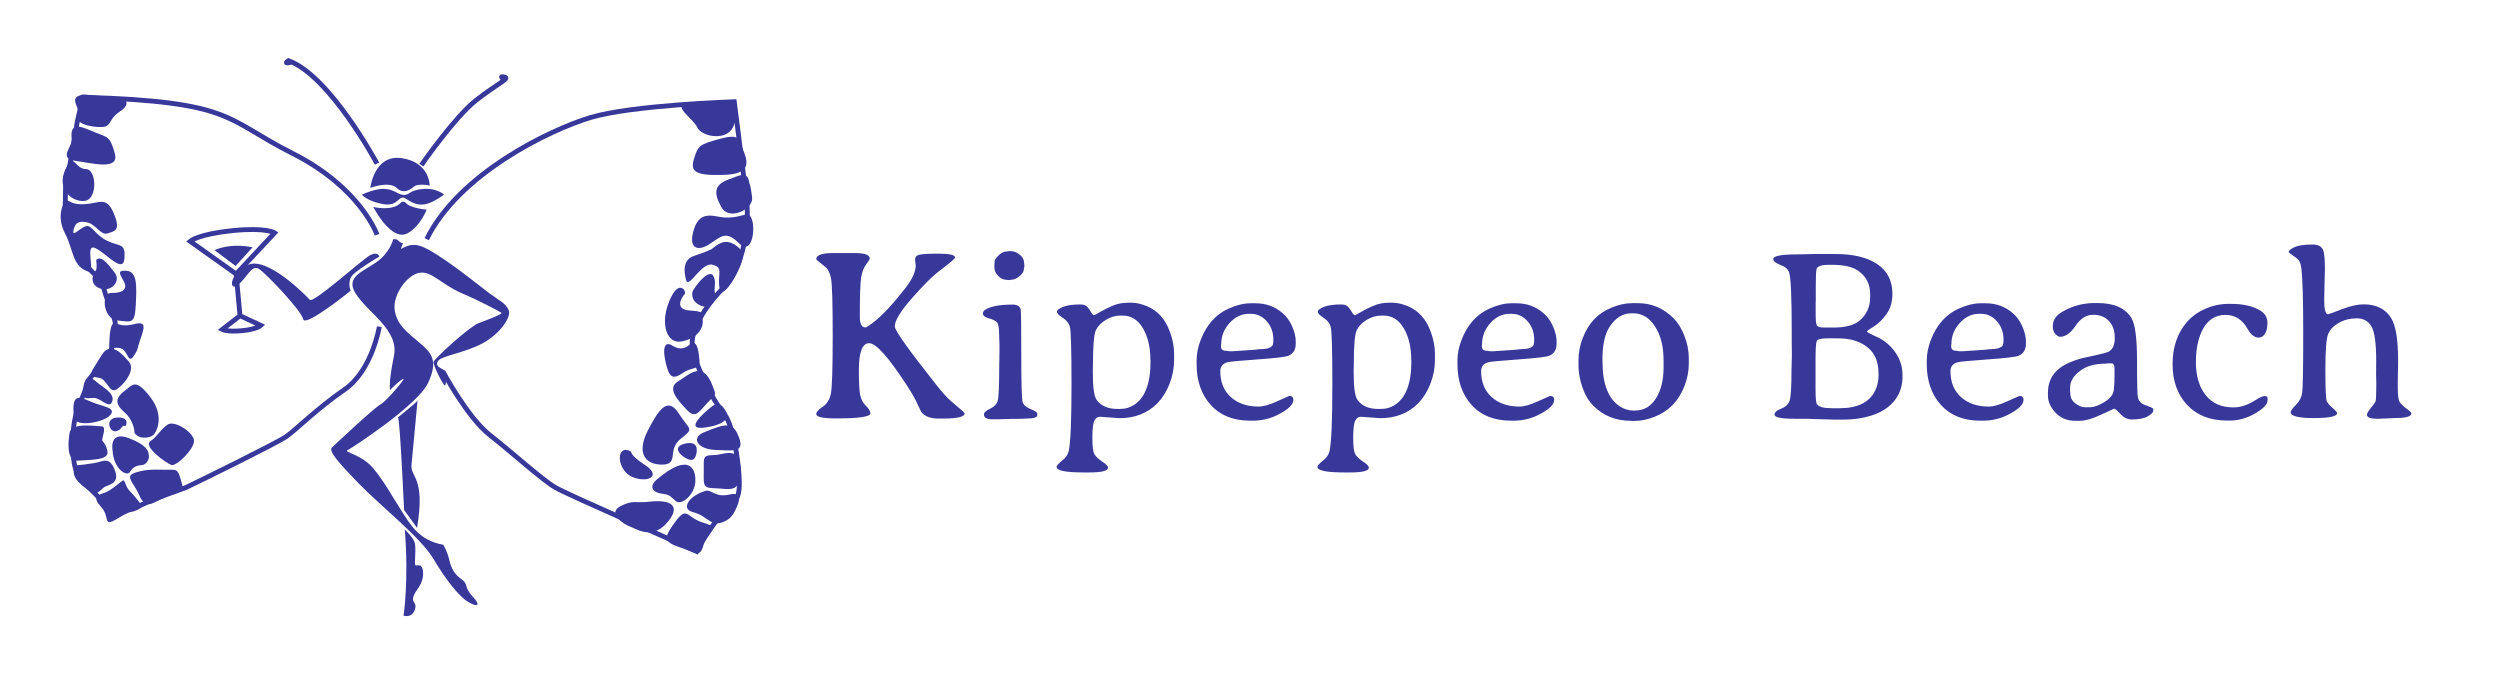 <svg width="2061" height="558" viewBox="0 0 2061 558" fill="none" xmlns="http://www.w3.org/2000/svg">
<path d="M307.764 170.615C307.764 170.615 323.536 174.511 330.303 167.208C331.446 165.994 333.453 165.994 334.526 167.278C336.719 169.891 342.972 171.968 351.722 172.831C351.722 172.831 346.449 186.739 335.879 192.385C325.31 198.032 313.223 181.092 307.764 170.615Z" fill="#38389B"/>
<path d="M298.359 160.511C298.359 160.511 309.746 154.911 317.912 155.797C326.078 156.684 327.338 160.161 332.495 160.674C337.674 161.188 337.138 156.497 349.621 155.704C360.097 155.051 366.117 160.418 366.117 160.418C366.117 160.418 358.44 166.088 352.934 167.745C346.517 169.658 341.991 168.748 334.968 164.011C327.968 159.274 329.648 170.965 315.229 168.165C302.349 165.668 298.359 160.511 298.359 160.511Z" fill="#38389B"/>
<path d="M305.289 154.887C305.289 154.887 320.758 148.984 326.942 154.887C333.125 160.791 339.168 155.517 341.594 153.581C344.021 151.644 351.674 152.181 354.24 152.997C354.24 152.997 354.38 133.91 331.398 130.41C308.369 126.91 305.289 154.887 305.289 154.887Z" fill="#38389B"/>
<path d="M330.628 205.289C330.628 205.289 330.861 202.629 332.425 200.739C332.425 200.739 329.718 199.899 328.995 198.966C328.272 198.032 326.918 196.772 324.118 197.309C324.118 197.309 321.762 208.043 310.422 216.047C299.083 224.05 285.083 228.18 292.69 241.131C302.256 257.465 329.321 271.629 324.748 293.563C320.175 315.497 321.528 321.541 321.528 321.541C321.528 321.541 330.511 312.394 332.728 312.394C333.731 312.394 319.242 330.268 313.642 333.394C308.019 336.521 273.58 368.956 273.58 368.956C270.944 372.013 278.294 380.6 295.746 398.614C313.222 416.628 346.751 442.972 357.297 460.706C367.82 478.44 378.646 491.904 386.136 496.337C393.626 500.771 396.799 499.394 389.612 491.764C382.426 484.134 386.276 481.637 380.606 477.623C374.913 473.61 372.3 469.456 370.34 461.406C368.403 453.356 365.347 449.062 365.347 449.062C344.838 445.469 337.768 431.468 331.118 421.341C324.468 411.214 316.699 396.537 307.272 385.57C297.846 374.626 283.147 372.806 286.483 371.149C289.82 369.493 344.138 334.281 352.887 315.707C361.637 297.133 355.664 290.763 345.537 282.292C335.411 273.845 326.545 267.055 325.308 254.851C324.072 242.648 335.575 226.71 345.677 224.914C355.804 223.117 363.83 234.481 380.606 241.691C397.382 248.901 411.801 256.811 413.318 257.838C414.835 258.865 402.375 263.462 394.605 266.378C386.836 269.295 358.16 295.663 357.46 298.3C356.76 300.937 365.393 317.667 366.77 317.807C368.147 317.947 368.147 306.093 365.23 304.553C362.313 303.037 358.09 301.006 361.544 297.11C365.02 293.236 383.873 290.576 397.919 282.992C411.941 275.409 422.068 261.222 419.268 255.411C416.468 249.578 411.685 247.921 403.052 241.481C394.419 235.041 360.214 206.97 345.981 202.606C331.748 198.242 320.199 215.393 320.199 215.393" fill="#38389B"/>
<path d="M344.23 330.151C344.23 330.151 340.427 371.336 339.284 382.863C338.141 394.413 350.903 392.173 343.834 435.225C343.834 435.225 334.641 422.274 333.124 420.408C333.124 420.408 329.928 349.332 328.178 344.011C328.154 344.011 344.137 331.201 344.23 330.151Z" fill="#38389B"/>
<path d="M333.708 436.555C333.708 436.555 340.101 442.482 341.758 446.915C343.415 451.349 341.315 464.626 342.435 465.886C343.555 467.123 348.524 463.109 348.804 472.536C349.084 481.963 342.248 486.677 340.755 491.95C339.238 497.224 344.091 496.384 342.015 502.614C339.938 508.844 334.875 508.028 332.682 507.608C332.705 507.584 337.138 478.417 333.708 436.555Z" fill="#38389B"/>
<path d="M312.733 211.52C312.733 211.52 311.73 206.993 305.337 210.26C298.967 213.526 258.276 250.511 255.359 247.128C252.442 243.744 219.59 210.33 203.794 218.637C187.998 226.944 189.025 240.874 196.305 234.854C203.584 228.834 207.528 217.797 213.571 221.763C219.614 225.73 248.499 256.065 249.946 263.135C251.392 270.205 289.074 239.684 289.074 239.684C289.074 239.684 285.644 231.587 291.244 226.197C296.844 220.807 312.733 211.52 312.733 211.52Z" fill="#38389B"/>
<path d="M347.357 136.103C347.357 136.103 374.796 96.458 392.552 82.598C410.285 68.737 420.831 64.584 415.838 63.464C410.845 62.344 415.371 65.331 415.371 65.331" stroke="#38389B" stroke-width="4" stroke-miterlimit="10"/>
<path d="M310.819 134.843C310.819 134.843 271.877 62.204 237.765 50C237.765 50 232.632 53.337 240.518 51.12" stroke="#38389B" stroke-width="4" stroke-miterlimit="10"/>
<path d="M310.82 193.505C310.82 193.505 297.381 154.794 241.243 126.513C185.105 98.232 193.225 83.881 68.466 80.148C68.466 80.148 63.053 101.825 63.053 104.392C63.053 106.959 58.317 129.733 58.084 133.116C57.85 136.5 53.79 149.077 53.954 157.594C54.117 166.134 53.16 171.851 53.954 176.845C54.724 181.838 64.663 211.566 64.663 211.566C64.663 211.566 74.066 222.603 78.639 226.757C83.213 230.91 83.772 230.7 86.292 240.267C88.812 249.834 95.999 262.318 95.112 270.205C94.225 278.092 92.266 288.079 90.026 292.256C87.786 296.433 71.57 312.627 70.94 318.04C70.31 323.454 68.233 325.951 65.107 334.048C61.98 342.145 59.997 352.015 60.464 359.762C60.953 367.509 58.667 380.506 64.057 390.33C69.47 400.153 77.566 404.704 83.819 413.244C90.049 421.784 106.708 422.391 113.778 417.817C120.848 413.244 153.07 402.02 153.07 402.02C165.763 396 228.34 365.222 236.11 359.809C243.879 354.395 261.169 336.941 284.058 321.144C306.923 305.346 312.71 269.295 312.71 269.295" stroke="#38389B" stroke-width="4" stroke-miterlimit="10"/>
<path d="M150.805 402.02C150.805 402.02 129.176 413.454 126.68 414.504C124.183 415.554 118.98 418.237 114.827 408.274C110.674 398.287 102.344 392.686 111.094 389.77C119.82 386.853 126.073 387.063 136.456 387.273C146.839 387.483 146.442 384.986 150.805 402.02Z" fill="#38389B"/>
<path d="M116.928 416.791C116.928 416.791 111.538 409.3 107.268 405.147C102.998 400.993 103.208 394.95 101.131 396.21C99.055 397.447 91.145 404.774 85.755 406.43C80.366 408.087 75.769 409.744 83.469 418.051C91.169 426.358 84.099 435.318 96.978 427.408C109.858 419.498 118.374 418.751 116.928 416.791Z" fill="#38389B"/>
<path d="M61.606 383.726C61.606 383.726 76.983 382.49 82.606 380.599C88.229 378.733 91.962 379.433 95.088 388.906C98.215 398.38 90.095 399.5 86.362 401.367C82.629 403.234 80.739 409.907 73.063 404.284C65.363 398.707 58.083 393.083 61.606 383.726Z" fill="#38389B"/>
<path d="M124.393 363.355C129.083 360.602 132.91 353.158 138.533 349.845C144.156 346.508 159.742 356.495 159.952 363.355C160.162 370.216 145.392 384.776 141.239 383.306C137.086 381.859 116.927 367.719 124.393 363.355Z" fill="#38389B"/>
<path d="M92.802 371.452C92.802 371.452 89.465 354.745 106.311 361.255C123.157 367.766 122.341 373.109 122.761 376.026C123.157 378.943 120.171 383.306 117.091 383.4C114.011 383.516 109.461 384.543 107.268 388.906C105.075 393.27 93.828 387.483 92.802 371.452Z" fill="#38389B"/>
<path d="M103.604 351.082C103.604 351.082 107.547 343.801 96.744 344.221C85.941 344.641 90.234 356.915 95.788 355.445C101.317 353.998 99.031 350.662 103.604 351.082Z" fill="#38389B"/>
<path d="M110.884 356.705C114.221 362.539 123.577 361.279 126.47 358.572C129.387 355.865 135.827 342.565 123.764 327.164C111.701 311.787 109.624 316.967 102.555 322.381C95.485 327.794 94.248 332.578 102.555 339.858C110.884 347.138 110.884 356.705 110.884 356.705Z" fill="#38389B"/>
<path d="M57.452 356.495C55.935 364.266 54.956 380.623 63.892 379.783C72.828 378.943 89.464 379.783 88.624 372.713C87.784 365.642 84.261 364.406 84.261 362.515C84.261 360.625 87.994 351.502 83.841 351.502C79.688 351.502 59.132 347.932 57.452 356.495Z" fill="#38389B"/>
<path d="M61.045 344.198C62.096 352.832 86.151 348.025 90.934 342.145C96.044 335.844 85.101 335.494 75.348 331.341C65.595 327.187 58.479 323.197 61.045 344.198Z" fill="#38389B"/>
<path d="M68.886 323.221C68.699 329.614 71.383 328.237 77.192 328.027C83.002 327.817 90.165 337.781 92.522 330.921C94.878 324.061 84.635 319.277 79.362 314.704C74.089 310.13 69.306 308.053 68.886 323.221Z" fill="#38389B"/>
<path d="M76.376 304.717C76.376 304.717 72.713 310.69 80.879 311.343C89.069 311.997 89.745 326.137 97.188 320.304C104.655 314.47 111.304 304.087 106.311 298.253C101.318 292.419 91.355 280.589 83.865 292.629C76.376 304.717 76.376 304.717 76.376 304.717Z" fill="#38389B"/>
<path d="M90.071 283.716C89.698 289.549 95.088 285.139 100.291 287.449C105.494 289.759 105.704 300.143 110.067 293.703C114.43 287.263 112.563 288.709 115.69 279.772C118.817 270.835 121.103 264.605 111.117 267.078C101.131 269.575 99.054 267.428 94.691 266.518C90.304 265.632 90.328 279.796 90.071 283.716Z" fill="#38389B"/>
<path d="M91.798 241.504C82.932 241.317 84.985 262.972 96.792 264.185C108.598 265.398 111.094 267.498 111.934 251.281C112.774 235.064 113.101 223.84 104.211 223.21C95.322 222.58 99.685 226.943 102.368 232.567C105.075 238.191 101.388 241.714 91.798 241.504Z" fill="#38389B"/>
<path d="M79.293 214.273C79.293 214.273 80.343 221.857 78.873 223.163C77.426 224.47 72.573 233.57 81.789 237.56C91.005 241.551 100.292 232.147 94.482 224.68C88.649 217.19 83.446 210.329 79.293 214.273Z" fill="#38389B"/>
<path d="M72.572 223.84C79.479 226.127 69.306 200.342 78.452 204.496C87.598 208.649 101.528 226.103 102.578 213.106C103.628 200.132 98.891 203.446 88.672 198.662C78.452 193.879 76.165 185.782 71.382 186.389C66.599 187.019 59.203 196.166 60.51 190.122C61.816 184.102 64.103 181.815 71.592 183.262C79.082 184.709 82.885 194.276 88.672 192.409C94.458 190.542 99.871 190.332 93.828 175.982C87.808 161.631 82.185 167.465 70.332 168.281C58.48 169.121 58.27 165.154 55.166 165.574C52.04 165.994 46.23 178.268 53.51 192.199C60.789 206.129 59.39 219.477 72.572 223.84Z" fill="#38389B"/>
<path d="M56.613 134.843C61.162 127.936 62.236 139.207 70.962 139.417C79.688 139.627 80.552 163.941 70.122 165.574C59.693 167.208 43.313 155.004 56.613 134.843Z" fill="#38389B"/>
<path d="M59.109 114.682C59.856 121.169 47.676 130.573 62.236 132.603C76.795 134.633 98.611 140.653 94.668 126.513C90.725 112.372 89.045 113.422 78.662 109.246C68.279 105.069 57.243 98.652 59.109 114.682Z" fill="#38389B"/>
<path d="M64.686 79.098C57.29 82.178 67.346 90.555 64.686 96.808C62.026 103.062 80.879 105.792 86.316 104.415C91.752 103.039 90.305 97.625 98.192 92.445C106.078 87.265 109.228 80.544 89.885 79.635C70.543 78.724 70.263 76.764 64.686 79.098Z" fill="#38389B"/>
<path d="M534.811 413.664C556.09 411.121 561.223 418.868 548.95 431.958C536.678 445.049 524.218 435.692 519.225 434.035C514.232 432.378 500.512 423.021 511.315 417.398C522.141 411.797 524.428 414.924 534.811 413.664Z" fill="#38389B"/>
<path d="M553.942 434.058C547.783 443.042 547.293 446.939 560.172 451.116C573.052 455.269 577.228 460.473 579.935 449.249C582.641 438.025 595.731 435.738 579.935 430.955C564.139 426.171 567.055 414.924 553.942 434.058Z" fill="#38389B"/>
<path d="M581.406 404.727C567.826 408.857 561.456 419.288 570.603 421.994C579.749 424.701 579.749 426.358 585.769 429.905C591.789 433.428 600.748 429.998 604.691 423.301C608.635 416.604 613.838 404.75 601.565 407.667C589.292 410.561 586.749 403.094 581.406 404.727Z" fill="#38389B"/>
<path d="M541.88 394.95C533.924 401.624 538.754 406.174 545.824 407.014C552.893 407.854 552.473 409.371 557.257 413.174C562.04 416.977 572.843 407.621 573.262 396.817C573.682 386.013 567.873 373.132 541.88 394.95Z" fill="#38389B"/>
<path d="M566.309 365.432C555.039 367.276 558.329 373.553 564.979 377.496C571.629 381.44 573.705 377.706 574.335 372.503C574.942 367.299 572.609 364.406 566.309 365.432Z" fill="#38389B"/>
<path d="M517.988 371.266C507.348 368.022 509.051 388.323 521.511 393.317C533.994 398.31 546.057 392.617 531.38 383.096C516.728 373.553 522.771 372.713 517.988 371.266Z" fill="#38389B"/>
<path d="M561.223 361.699C549.556 370.822 560.289 382.979 545.847 383.026C531.404 383.073 524.638 373.132 534.204 354.628C543.77 336.124 550.84 327.187 559.776 341.118C568.712 355.048 572.656 352.762 561.223 361.699Z" fill="#38389B"/>
<path d="M582.851 338.411C575.011 345.201 567.265 354.208 580.354 352.552C593.444 350.895 603.01 346.532 598.017 338.411C593.047 330.291 590.037 332.181 582.851 338.411Z" fill="#38389B"/>
<path d="M587.612 318.437C590.622 326.487 590.552 324.271 583.482 331.738C576.413 339.205 573.449 345.668 566.31 337.968C559.17 330.268 549.3 320.304 558.913 314.47C568.526 308.637 579.469 296.62 587.612 318.437Z" fill="#38389B"/>
<path d="M549.765 302.64C552.402 312.3 556.042 312.207 563.298 307.213C570.578 302.22 577.438 305.347 576.598 296.41C575.758 287.473 574.264 279.142 568.268 284.346C562.272 289.549 556.648 286.423 553.732 284.556C550.839 282.689 544.049 281.662 549.765 302.64Z" fill="#38389B"/>
<path d="M550.419 251.911C545.122 267.428 549.485 283.926 562.108 281.429C574.731 278.932 579.934 270.835 579.304 264.162C578.674 257.511 580.914 256.858 568.268 255.948C555.622 255.038 562.155 244.841 564.395 242.554C566.635 240.267 558.725 227.574 550.419 251.911Z" fill="#38389B"/>
<path d="M571.21 239.637C578.069 228.833 585.769 222.58 588.266 227.783C590.762 232.987 588.219 236.72 589.502 242.344C590.786 247.968 585.302 255.855 576.693 251.491C568.083 247.128 571.21 239.637 571.21 239.637Z" fill="#38389B"/>
<path d="M586.351 205.546C586.351 205.546 581.288 208.043 572.211 210.959C563.135 213.876 563.532 223.233 565.608 230.91C567.685 238.587 578.301 215.93 587.237 218.216C596.174 220.503 592.021 224.447 592.861 235.274C593.7 246.078 600.56 238.401 607 225.917C613.44 213.433 614.91 207.809 606.16 201.999C597.41 196.189 591.507 201.579 586.351 205.546Z" fill="#38389B"/>
<path d="M597.808 179.342C589.595 179.132 577.532 172.271 572.189 188.699C566.846 205.126 575.316 207.623 584.999 201.182C594.705 194.742 598.648 189.959 609.241 200.552C619.834 211.146 622.96 189.119 619.834 180.788C616.731 172.481 613.838 179.762 597.808 179.342Z" fill="#38389B"/>
<path d="M617.78 151.061C616.333 141.074 611.55 143.78 600.117 148.144C588.684 152.507 588.264 159.158 594.704 170.801C601.144 182.445 621.116 172.458 620.066 162.891C619.016 153.347 617.78 151.061 617.78 151.061Z" fill="#38389B"/>
<path d="M612.25 122.569C617.08 134.33 619.296 143.617 595.777 144.224C572.258 144.83 568.922 141.073 572.258 130.48C575.595 119.886 576.738 119.046 593.514 114.472C610.29 109.899 609.1 114.962 612.25 122.569Z" fill="#38389B"/>
<path d="M568.502 84.721C551.912 86.215 571.418 97.415 574.731 104.882C578.068 112.372 596.361 115.896 603.01 106.959C609.66 98.022 605.297 83.881 605.297 83.881C605.297 83.881 582.431 83.485 568.502 84.721Z" fill="#38389B"/>
<path d="M365.044 306.07C365.044 306.07 385.133 343.988 403.845 358.665C422.558 373.342 446.684 395.37 457.697 401.81C468.709 408.25 561.432 448.385 574.429 454.616C574.429 454.616 586.165 431.491 597.621 422.181C609.077 412.871 610.244 406.594 609.24 391.613C608.237 376.633 604.061 348.772 596.174 340.044C588.265 331.317 572.002 299.28 570.672 284.532C569.342 269.762 585.371 247.594 597.224 236.604C609.077 225.637 618.807 192.619 615.4 164.128C611.994 135.637 605.344 83.858 605.344 83.858C605.344 83.858 520.927 86.565 486.629 96.948C452.33 107.332 378.227 143.454 351.768 197.146" stroke="#38389B" stroke-width="4" stroke-miterlimit="10"/>
<path d="M580.168 356.495C569.505 360.929 574.942 370.356 589.665 370.916C604.411 371.476 614.047 373.412 609.217 360.649C604.411 347.908 599.441 348.445 580.168 356.495Z" fill="#38389B"/>
<path d="M580.167 382.7C580.471 400.107 577.974 402.254 589.664 402.534C601.353 402.814 610.546 407.434 610.476 387.296C610.406 367.159 597.013 374.813 589.477 375.093C581.941 375.373 580.027 375.349 580.167 382.7Z" fill="#38389B"/>
<path d="M197.867 260.288L215.063 268.292C215.063 268.292 211.727 271.512 199.407 272.632C187.088 273.752 183.215 271.652 183.215 271.652L197.867 260.288ZM197.867 260.288L194.671 225.893M194.671 225.893L226.403 191.965C226.403 191.965 219.286 187.252 191.241 190.169C163.195 193.085 156.709 198.896 156.709 198.896L194.671 225.893Z" stroke="#38389B" stroke-width="4" stroke-miterlimit="10"/>
<path d="M176.799 206.199C191.685 199.783 208.204 203.913 208.204 203.913L194.228 219.267L176.799 206.199Z" fill="#38389B"/>
<path d="M708.059 305.005C708.059 315.226 708.417 322.127 709.133 325.708C709.849 329.223 711.411 332.153 713.82 334.497C716.294 336.841 717.531 338.924 717.531 340.747C717.531 343.546 708.156 344.946 689.406 344.946C678.404 344.946 672.902 343.742 672.902 341.333C672.902 339.77 674.628 337.817 678.078 335.473C681.594 333.13 683.872 329.581 684.914 324.829C685.956 320.076 686.477 304.158 686.477 277.075C686.477 249.992 686.021 234.171 685.109 229.614C684.263 224.992 682.538 221.671 679.934 219.653C675.246 216.007 672.902 214.022 672.902 213.696C672.902 210.311 677.59 208.618 686.965 208.618H704.738C712.941 208.618 717.043 210.148 717.043 213.208C717.043 213.729 716.034 215.324 714.016 217.993C712.062 220.597 710.695 224.21 709.914 228.833C709.198 233.39 708.84 244.165 708.84 261.157C708.84 267.016 710.37 269.946 713.43 269.946C714.146 269.946 716.099 268.742 719.289 266.333C726.906 260.538 735.891 251.001 746.242 237.719C752.036 230.298 754.934 223.983 754.934 218.774L754.348 213.989C754.348 212.036 755.422 210.734 757.57 210.083C759.719 209.432 765.22 209.106 774.074 209.106C782.928 209.106 787.355 210.18 787.355 212.329C787.355 213.175 782.668 217.147 773.293 224.243C768.605 227.759 761.477 234.92 751.906 245.727C742.401 256.535 737.648 264.315 737.648 269.067C737.648 272.387 749.204 288.631 772.316 317.798C777.199 323.917 781.105 328.214 784.035 330.688C791.522 336.938 795.266 340.291 795.266 340.747C795.266 343.611 789.439 345.044 777.785 345.044H773.488C767.694 345.044 763.365 343.611 760.5 340.747C759.523 339.77 758.254 337.459 756.691 333.813C755.194 330.102 752.167 324.731 747.609 317.7C732.57 294.523 722.219 282.934 716.555 282.934C710.891 282.934 708.059 290.291 708.059 305.005ZM819.777 220.337V217.602C819.908 217.081 819.973 216.333 819.973 215.356C819.973 214.315 821.047 212.719 823.195 210.571C825.344 208.423 827.525 207.348 829.738 207.348L831.691 207.055H833.254C835.923 207.055 838.397 208.032 840.676 209.985C843.02 211.873 844.191 213.989 844.191 216.333L844.484 218.677V219.555L844.094 221.802C844.094 223.755 842.889 225.708 840.48 227.661C838.137 229.614 835.988 230.591 834.035 230.591L831.691 230.884H831.301L830.91 230.786H830.129C829.608 230.656 829.217 230.591 828.957 230.591C827.069 230.591 825.051 229.549 822.902 227.466C820.819 225.317 819.777 222.941 819.777 220.337ZM817.629 345.63C813.332 345.63 811.184 344.328 811.184 341.723C811.184 340.031 812.876 338.436 816.262 336.938C819.647 335.376 821.73 333.162 822.512 330.298C823.358 327.368 823.781 317.212 823.781 299.829L823.879 296.802V293.774L823.977 290.747V284.692L823.684 275.708C823.684 270.499 823.098 267.212 821.926 265.844C820.819 264.477 818.605 263.338 815.285 262.427C811.965 261.515 810.305 260.213 810.305 258.52C810.305 257.153 811.021 256.046 812.453 255.2C817.01 252.466 824.465 251.098 834.816 251.098C838.592 251.098 840.806 252.433 841.457 255.102C841.783 256.469 841.945 268.872 841.945 292.309C841.945 315.747 842.303 328.735 843.02 331.274C843.736 333.748 845.917 335.734 849.562 337.231C853.273 338.663 855.129 339.966 855.129 341.137V342.212C855.129 344.1 852.297 345.044 846.633 345.044C844.68 345.174 843.247 345.239 842.336 345.239L837.941 345.337H833.645L823.488 345.63H817.629ZM900.93 307.544C900.93 319.523 902.004 326.945 904.152 329.809C907.798 334.692 913.495 337.134 921.242 337.134H923.293L924.367 337.036C924.497 337.036 924.595 337.036 924.66 337.036C927.85 337.036 931.04 336.092 934.23 334.204C943.736 328.605 948.488 316.528 948.488 297.973L948.391 296.802C948.391 286.32 946.34 277.596 942.238 270.63C938.137 263.663 932.603 260.18 925.637 260.18H923.586C919.484 260.18 915.513 261.352 911.672 263.696C907.831 266.04 905.096 268.839 903.469 272.094C901.841 275.35 901.027 285.018 901.027 301.098L900.93 304.321V307.544ZM902.102 346.997C901.06 349.341 900.539 354.028 900.539 361.059C900.539 368.091 901.125 372.583 902.297 374.536C903.534 376.554 905.682 378.572 908.742 380.591C911.867 382.609 913.43 384.269 913.43 385.571C913.43 388.175 908.319 389.477 898.098 389.477H893.117C878.404 389.477 871.047 387.947 871.047 384.887C871.047 383.911 872.544 382.218 875.539 379.809C878.599 377.466 880.454 374.731 881.105 371.606C882.603 364.315 883.352 346.183 883.352 317.212C883.352 288.24 882.896 272.29 881.984 269.36C881.138 266.43 879.152 263.956 876.027 261.938C872.902 259.92 871.34 258.26 871.34 256.958C871.34 256.242 871.861 255.525 872.902 254.809C876.483 252.27 882.375 251.001 890.578 251.001C893.247 251.001 895.168 251.652 896.34 252.954C897.512 254.191 898.553 255.656 899.465 257.348C900.376 258.976 901.223 259.79 902.004 259.79C902.395 259.79 903.957 258.976 906.691 257.348C909.426 255.721 912.779 254.028 916.75 252.27C920.786 250.447 925.311 249.536 930.324 249.536H932.961C936.802 249.601 940.969 250.545 945.461 252.368C954.315 256.014 960.63 263.012 964.406 273.364C966.75 279.744 967.922 285.766 967.922 291.43V296.899C967.922 303.54 966.652 310.083 964.113 316.528C959.23 328.963 951.223 337.361 940.09 341.723C935.012 343.742 929.25 344.751 922.805 344.751L907.082 343.579C904.803 343.579 903.143 344.718 902.102 346.997ZM1013.53 289.575H1016.07L1034.72 288.305C1037 287.98 1038.66 287.817 1039.7 287.817C1044 287.817 1046.99 286.971 1048.68 285.278C1049.4 284.562 1049.76 282.869 1049.76 280.2C1049.76 274.015 1047.93 268.904 1044.29 264.868C1040.71 260.766 1036.38 258.716 1031.3 258.716H1029.35C1023.49 258.716 1018.25 261.255 1013.62 266.333C1009.07 271.411 1006.79 277.14 1006.79 283.52L1006.59 284.79V285.376C1006.59 287.915 1007.96 289.184 1010.7 289.184C1012 289.445 1012.94 289.575 1013.53 289.575ZM1006.01 305.981C1006.01 315.031 1008.9 322.16 1014.7 327.368C1020.49 332.576 1028.11 335.18 1037.55 335.18C1041.46 335.18 1046.6 333.716 1052.98 330.786C1059.36 327.856 1062.65 326.391 1062.84 326.391C1065.12 326.391 1066.26 327.466 1066.26 329.614C1066.26 333.65 1061.74 337.882 1052.69 342.309C1046.5 345.304 1039.89 346.802 1032.86 346.802H1030.62C1016.82 346.802 1006.01 342.505 998.195 333.911C990.383 325.252 986.477 313.989 986.477 300.122V297.876C986.477 297.746 986.477 297.583 986.477 297.387C986.477 291.658 987.616 285.897 989.895 280.102C994.712 267.667 1002.36 259.106 1012.84 254.419C1019.42 251.489 1025.44 250.024 1030.91 250.024H1035.21C1043.74 250.024 1051.16 252.759 1057.47 258.227C1060.86 261.157 1063.49 264.868 1065.38 269.36C1067.27 273.852 1068.21 277.824 1068.21 281.274V283.325C1068.21 288.273 1066.2 291.593 1062.16 293.286C1059.82 294.262 1051.29 295.272 1036.57 296.313C1021.93 297.355 1013.69 298.136 1011.87 298.657C1007.96 299.764 1006.01 302.205 1006.01 305.981ZM1115.97 307.544C1115.97 319.523 1117.04 326.945 1119.19 329.809C1122.84 334.692 1128.53 337.134 1136.28 337.134H1138.33L1139.41 337.036C1139.54 337.036 1139.63 337.036 1139.7 337.036C1142.89 337.036 1146.08 336.092 1149.27 334.204C1158.77 328.605 1163.53 316.528 1163.53 297.973L1163.43 296.802C1163.43 286.32 1161.38 277.596 1157.28 270.63C1153.18 263.663 1147.64 260.18 1140.68 260.18H1138.62C1134.52 260.18 1130.55 261.352 1126.71 263.696C1122.87 266.04 1120.14 268.839 1118.51 272.094C1116.88 275.35 1116.07 285.018 1116.07 301.098L1115.97 304.321V307.544ZM1117.14 346.997C1116.1 349.341 1115.58 354.028 1115.58 361.059C1115.58 368.091 1116.16 372.583 1117.34 374.536C1118.57 376.554 1120.72 378.572 1123.78 380.591C1126.91 382.609 1128.47 384.269 1128.47 385.571C1128.47 388.175 1123.36 389.477 1113.14 389.477H1108.16C1093.44 389.477 1086.09 387.947 1086.09 384.887C1086.09 383.911 1087.58 382.218 1090.58 379.809C1093.64 377.466 1095.49 374.731 1096.14 371.606C1097.64 364.315 1098.39 346.183 1098.39 317.212C1098.39 288.24 1097.93 272.29 1097.02 269.36C1096.18 266.43 1094.19 263.956 1091.07 261.938C1087.94 259.92 1086.38 258.26 1086.38 256.958C1086.38 256.242 1086.9 255.525 1087.94 254.809C1091.52 252.27 1097.41 251.001 1105.62 251.001C1108.29 251.001 1110.21 251.652 1111.38 252.954C1112.55 254.191 1113.59 255.656 1114.5 257.348C1115.42 258.976 1116.26 259.79 1117.04 259.79C1117.43 259.79 1119 258.976 1121.73 257.348C1124.46 255.721 1127.82 254.028 1131.79 252.27C1135.83 250.447 1140.35 249.536 1145.36 249.536H1148C1151.84 249.601 1156.01 250.545 1160.5 252.368C1169.35 256.014 1175.67 263.012 1179.45 273.364C1181.79 279.744 1182.96 285.766 1182.96 291.43V296.899C1182.96 303.54 1181.69 310.083 1179.15 316.528C1174.27 328.963 1166.26 337.361 1155.13 341.723C1150.05 343.742 1144.29 344.751 1137.84 344.751L1122.12 343.579C1119.84 343.579 1118.18 344.718 1117.14 346.997ZM1228.57 289.575H1231.11L1249.76 288.305C1252.04 287.98 1253.7 287.817 1254.74 287.817C1259.04 287.817 1262.03 286.971 1263.72 285.278C1264.44 284.562 1264.8 282.869 1264.8 280.2C1264.8 274.015 1262.97 268.904 1259.33 264.868C1255.75 260.766 1251.42 258.716 1246.34 258.716H1244.39C1238.53 258.716 1233.29 261.255 1228.66 266.333C1224.11 271.411 1221.83 277.14 1221.83 283.52L1221.63 284.79V285.376C1221.63 287.915 1223 289.184 1225.73 289.184C1227.04 289.445 1227.98 289.575 1228.57 289.575ZM1221.05 305.981C1221.05 315.031 1223.94 322.16 1229.74 327.368C1235.53 332.576 1243.15 335.18 1252.59 335.18C1256.5 335.18 1261.64 333.716 1268.02 330.786C1274.4 327.856 1277.69 326.391 1277.88 326.391C1280.16 326.391 1281.3 327.466 1281.3 329.614C1281.3 333.65 1276.78 337.882 1267.73 342.309C1261.54 345.304 1254.93 346.802 1247.9 346.802H1245.66C1231.85 346.802 1221.05 342.505 1213.23 333.911C1205.42 325.252 1201.52 313.989 1201.52 300.122V297.876C1201.52 297.746 1201.52 297.583 1201.52 297.387C1201.52 291.658 1202.65 285.897 1204.93 280.102C1209.75 267.667 1217.4 259.106 1227.88 254.419C1234.46 251.489 1240.48 250.024 1245.95 250.024H1250.25C1258.77 250.024 1266.2 252.759 1272.51 258.227C1275.9 261.157 1278.53 264.868 1280.42 269.36C1282.31 273.852 1283.25 277.824 1283.25 281.274V283.325C1283.25 288.273 1281.24 291.593 1277.2 293.286C1274.86 294.262 1266.33 295.272 1251.61 296.313C1236.96 297.355 1228.73 298.136 1226.91 298.657C1223 299.764 1221.05 302.205 1221.05 305.981ZM1346.73 258.325H1344.68C1337.65 258.325 1331.69 262.101 1326.81 269.653C1322.97 275.578 1321.05 284.464 1321.05 296.313V297.485L1321.14 298.755C1321.14 316.723 1325.96 328.865 1335.6 335.18C1339.05 337.394 1342.92 338.501 1347.22 338.501L1348.29 338.403C1355.26 338.403 1360.86 335.115 1365.09 328.54C1369.32 321.964 1371.44 313.436 1371.44 302.954V296.899C1371.44 285.571 1369.09 276.326 1364.41 269.165C1359.78 261.938 1353.89 258.325 1346.73 258.325ZM1392.24 295.337V300.219C1392.24 306.209 1391 312.329 1388.53 318.579C1383.77 330.753 1375.54 339.119 1363.82 343.677C1358.16 345.89 1352.72 346.997 1347.51 346.997H1345.95L1344.29 346.899C1332.05 346.899 1321.8 342.765 1313.53 334.497C1309.75 330.721 1306.76 325.675 1304.54 319.36C1302.39 313.045 1301.32 307.121 1301.32 301.587V296.802C1301.32 290.682 1302.52 284.529 1304.93 278.344C1307.41 272.16 1310.53 267.081 1314.31 263.11C1318.15 259.074 1322.97 255.884 1328.76 253.54C1334.56 251.131 1340.15 249.927 1345.56 249.927H1350.34C1361.61 249.927 1371.4 254.093 1379.74 262.427C1383.32 266.007 1386.28 270.825 1388.62 276.88C1391.03 282.934 1392.24 289.087 1392.24 295.337ZM1509.52 218.286H1507.77C1501.71 218.286 1498.33 219.425 1497.61 221.704C1497.15 223.266 1496.93 227.759 1496.93 235.18V247.192L1496.83 249.731V259.302C1496.83 264.64 1497.25 267.765 1498.1 268.677C1498.94 269.588 1501.03 270.044 1504.35 270.044H1511.28C1521.24 270.044 1528.47 268.156 1532.96 264.38C1538.82 259.432 1541.75 252.986 1541.75 245.044V242.309C1541.75 234.106 1538.4 227.693 1531.69 223.071C1527.07 219.881 1519.68 218.286 1509.52 218.286ZM1515.29 278.93H1506.5C1501.29 278.93 1498.36 279.679 1497.71 281.177C1497.06 282.674 1496.73 287.98 1496.73 297.094V320.727C1496.73 328.019 1497.12 332.218 1497.9 333.325C1499.4 335.473 1503.57 336.548 1510.4 336.548H1516.46C1531.43 336.548 1541.26 331.665 1545.95 321.899C1547.77 317.993 1548.68 313.826 1548.68 309.399V308.325L1548.59 307.251C1548.59 298.071 1545.56 291.072 1539.5 286.255C1533.45 281.372 1525.38 278.93 1515.29 278.93ZM1479.64 345.239C1468.51 345.239 1462.94 344.1 1462.94 341.821C1462.94 339.868 1464.73 338.24 1468.31 336.938C1471.89 335.571 1474.2 333.488 1475.25 330.688C1476.35 327.824 1476.91 319.23 1476.91 304.907L1477 302.368C1477.07 300.675 1477.1 298.983 1477.1 297.29L1477.2 294.751V289.575L1477.1 281.958C1477.1 279.354 1477.1 276.749 1477.1 274.145C1477.1 245.369 1476.39 228.833 1474.95 224.536C1474.04 221.867 1471.63 219.816 1467.73 218.384C1463.82 216.886 1461.87 215.259 1461.87 213.501C1461.87 210.962 1468.7 209.692 1482.38 209.692L1497.51 209.399H1512.84C1527.88 209.399 1539.5 212.199 1547.71 217.798C1555.98 223.331 1560.11 231.502 1560.11 242.309C1560.11 248.82 1558.48 254.354 1555.23 258.911C1552.04 263.403 1548.55 266.821 1544.78 269.165C1541 271.443 1539.11 272.811 1539.11 273.266C1539.11 273.722 1540.81 274.731 1544.19 276.294C1547.58 277.856 1549.43 278.735 1549.76 278.93C1554.25 281.469 1557.96 284.594 1560.89 288.305C1565.9 294.621 1568.41 301.424 1568.41 308.716V311.255C1568.41 316.137 1567.3 320.792 1565.09 325.219C1560.86 333.423 1553.4 339.217 1542.73 342.602C1535.63 344.816 1528.14 345.923 1520.27 345.923H1512.55L1497.22 345.532L1489.6 345.239H1479.64ZM1615.48 289.575H1618.02L1636.67 288.305C1638.95 287.98 1640.61 287.817 1641.65 287.817C1645.95 287.817 1648.94 286.971 1650.64 285.278C1651.35 284.562 1651.71 282.869 1651.71 280.2C1651.71 274.015 1649.89 268.904 1646.24 264.868C1642.66 260.766 1638.33 258.716 1633.25 258.716H1631.3C1625.44 258.716 1620.2 261.255 1615.58 266.333C1611.02 271.411 1608.74 277.14 1608.74 283.52L1608.55 284.79V285.376C1608.55 287.915 1609.91 289.184 1612.65 289.184C1613.95 289.445 1614.89 289.575 1615.48 289.575ZM1607.96 305.981C1607.96 315.031 1610.86 322.16 1616.65 327.368C1622.45 332.576 1630.06 335.18 1639.5 335.18C1643.41 335.18 1648.55 333.716 1654.93 330.786C1661.31 327.856 1664.6 326.391 1664.8 326.391C1667.08 326.391 1668.21 327.466 1668.21 329.614C1668.21 333.65 1663.69 337.882 1654.64 342.309C1648.46 345.304 1641.85 346.802 1634.82 346.802H1632.57C1618.77 346.802 1607.96 342.505 1600.15 333.911C1592.34 325.252 1588.43 313.989 1588.43 300.122V297.876C1588.43 297.746 1588.43 297.583 1588.43 297.387C1588.43 291.658 1589.57 285.897 1591.85 280.102C1596.67 267.667 1604.32 259.106 1614.8 254.419C1621.37 251.489 1627.39 250.024 1632.86 250.024H1637.16C1645.69 250.024 1653.11 252.759 1659.43 258.227C1662.81 261.157 1665.45 264.868 1667.34 269.36C1669.22 273.852 1670.17 277.824 1670.17 281.274V283.325C1670.17 288.273 1668.15 291.593 1664.11 293.286C1661.77 294.262 1653.24 295.272 1638.53 296.313C1623.88 297.355 1615.64 298.136 1613.82 298.657C1609.91 299.764 1607.96 302.205 1607.96 305.981ZM1735.11 299.829C1726.65 299.829 1719.78 301.88 1714.5 305.981C1709.23 310.083 1706.59 314.542 1706.59 319.36V322.68C1706.72 323.462 1706.79 324.113 1706.79 324.634C1706.79 327.759 1708.16 330.395 1710.89 332.544C1713.69 334.692 1716.46 335.766 1719.19 335.766H1722.32C1726.61 335.766 1731.46 333.878 1736.87 330.102C1740.77 327.368 1742.73 323.917 1742.73 319.751C1742.86 318.969 1742.92 318.384 1742.92 317.993L1743.12 315.454V312.427L1743.21 310.571V303.833C1743.21 300.968 1742.37 299.536 1740.68 299.536H1738.23C1737.06 299.731 1736.02 299.829 1735.11 299.829ZM1726.81 249.829H1729.25C1742.86 249.829 1752.17 253.963 1757.18 262.231C1760.24 267.309 1761.77 279.093 1761.77 297.583C1761.77 316.072 1762.03 326.196 1762.55 327.954C1763.4 330.884 1765.25 332.837 1768.12 333.813C1772.8 335.441 1775.15 336.548 1775.15 337.134V338.598C1775.15 339.9 1773.65 341.43 1770.66 343.188C1767.66 344.946 1763.23 345.825 1757.38 345.825C1753.99 345.825 1750.93 344.36 1748.2 341.43C1745.46 338.436 1743.67 336.938 1742.82 336.938C1742.76 336.938 1739.15 338.598 1731.98 341.919C1724.82 345.239 1719.19 346.899 1715.09 346.899H1710.5C1704.25 346.899 1698.98 344.718 1694.68 340.356C1690.45 335.929 1688.33 331.144 1688.33 326.001V323.559C1688.33 315.356 1691.42 308.781 1697.61 303.833C1701.84 300.447 1707.93 297.648 1715.87 295.434C1716.78 295.174 1720.36 294.393 1726.61 293.091C1732.86 291.723 1736.67 290.714 1738.04 290.063C1741.62 288.305 1743.41 284.497 1743.41 278.637C1743.41 272.713 1741.82 268.058 1738.62 264.673C1735.43 261.222 1731.07 259.497 1725.54 259.497C1720.01 259.497 1715.19 262.524 1711.09 268.579C1706.98 274.634 1702.72 277.661 1698.29 277.661C1697.32 277.661 1696.08 276.945 1694.58 275.512C1693.08 274.08 1692.34 271.834 1692.34 268.774C1692.34 264.022 1694.88 260.148 1699.95 257.153C1708.22 252.27 1717.17 249.829 1726.81 249.829ZM1869.29 266.43C1869.22 270.923 1868.28 274.178 1866.46 276.196C1865.15 277.628 1863.69 278.344 1862.06 278.344C1861.35 278.344 1860.6 278.214 1859.82 277.954C1857.21 277.108 1854.9 274.829 1852.88 271.118C1848.59 263.436 1842.5 259.594 1834.62 259.594C1826.81 259.594 1820.79 263.208 1816.55 270.434C1812.39 277.661 1810.3 287.003 1810.3 298.462C1810.3 309.855 1812.97 318.937 1818.31 325.708C1823.65 332.479 1831.3 335.864 1841.26 335.864C1847.12 335.864 1853.14 333.878 1859.33 329.907C1862.91 327.628 1865.48 326.489 1867.04 326.489C1868.61 326.489 1869.39 327.14 1869.39 328.442V330.005C1869.39 333.26 1865.97 336.873 1859.13 340.844C1852.36 344.751 1845.4 346.704 1838.23 346.704H1835.99C1822.06 346.704 1811.09 342.407 1803.08 333.813C1795.07 325.219 1791.07 314.022 1791.07 300.219C1791.07 286.352 1794.91 274.894 1802.59 265.844C1806.5 261.222 1811.54 257.511 1817.73 254.712C1823.98 251.912 1830.49 250.512 1837.26 250.512H1839.5C1849.46 250.512 1857.51 252.4 1863.62 256.177C1867.4 258.52 1869.29 261.938 1869.29 266.43ZM1888.43 339.868C1888.43 338.696 1889.86 336.678 1892.73 333.813C1895.66 330.884 1897.38 327.563 1897.9 323.852C1898.49 320.141 1898.78 303.963 1898.78 275.317C1898.78 246.606 1898.23 228.312 1897.12 220.434C1896.6 216.788 1895.46 214.347 1893.7 213.11C1889.08 209.855 1886.77 208.097 1886.77 207.837C1886.77 206.665 1888.33 205.33 1891.46 203.833C1894.58 202.335 1899.63 201.587 1906.59 201.587C1911.15 201.587 1914.05 203.182 1915.29 206.372C1916.2 208.716 1916.65 214.022 1916.65 222.29L1916.36 233.032C1916.16 240.259 1916.07 245.109 1916.07 247.583C1916.07 255.265 1917.14 259.106 1919.29 259.106C1919.68 259.106 1923.39 257.739 1930.42 255.005C1937.52 252.27 1943.54 250.903 1948.49 250.903C1959.04 250.903 1966.65 254.712 1971.34 262.329C1975.12 268.579 1977 280.167 1977 297.094L1976.91 304.419L1976.81 308.032L1976.71 318.969C1976.71 325.48 1977.2 329.581 1978.18 331.274C1979.15 332.902 1981.01 334.725 1983.74 336.743C1986.54 338.696 1987.94 340.063 1987.94 340.844C1987.94 343.384 1983.25 344.653 1973.88 344.653L1970.46 344.848L1960.11 345.239C1954.25 345.239 1951.32 344.132 1951.32 341.919C1951.32 340.877 1952.36 339.054 1954.45 336.45C1956.59 333.846 1957.9 332.055 1958.35 331.079C1958.81 330.037 1959.04 324.927 1959.04 315.747L1958.84 308.618L1958.94 297.583C1958.94 282.869 1957.6 273.331 1954.93 268.969C1952.33 264.608 1948.29 262.427 1942.82 262.427C1937.42 262.427 1932.54 263.663 1928.18 266.137C1923.88 268.546 1920.95 271.574 1919.39 275.219C1917.82 278.865 1917.04 288.631 1917.04 304.516C1917.04 320.337 1917.43 329.093 1918.21 330.786C1919.06 332.479 1920.69 334.367 1923.1 336.45C1925.51 338.468 1926.71 339.835 1926.71 340.552C1926.71 343.286 1920.33 344.653 1907.57 344.653C1894.81 344.653 1888.43 343.058 1888.43 339.868Z" fill="#38389B"/>
</svg>
